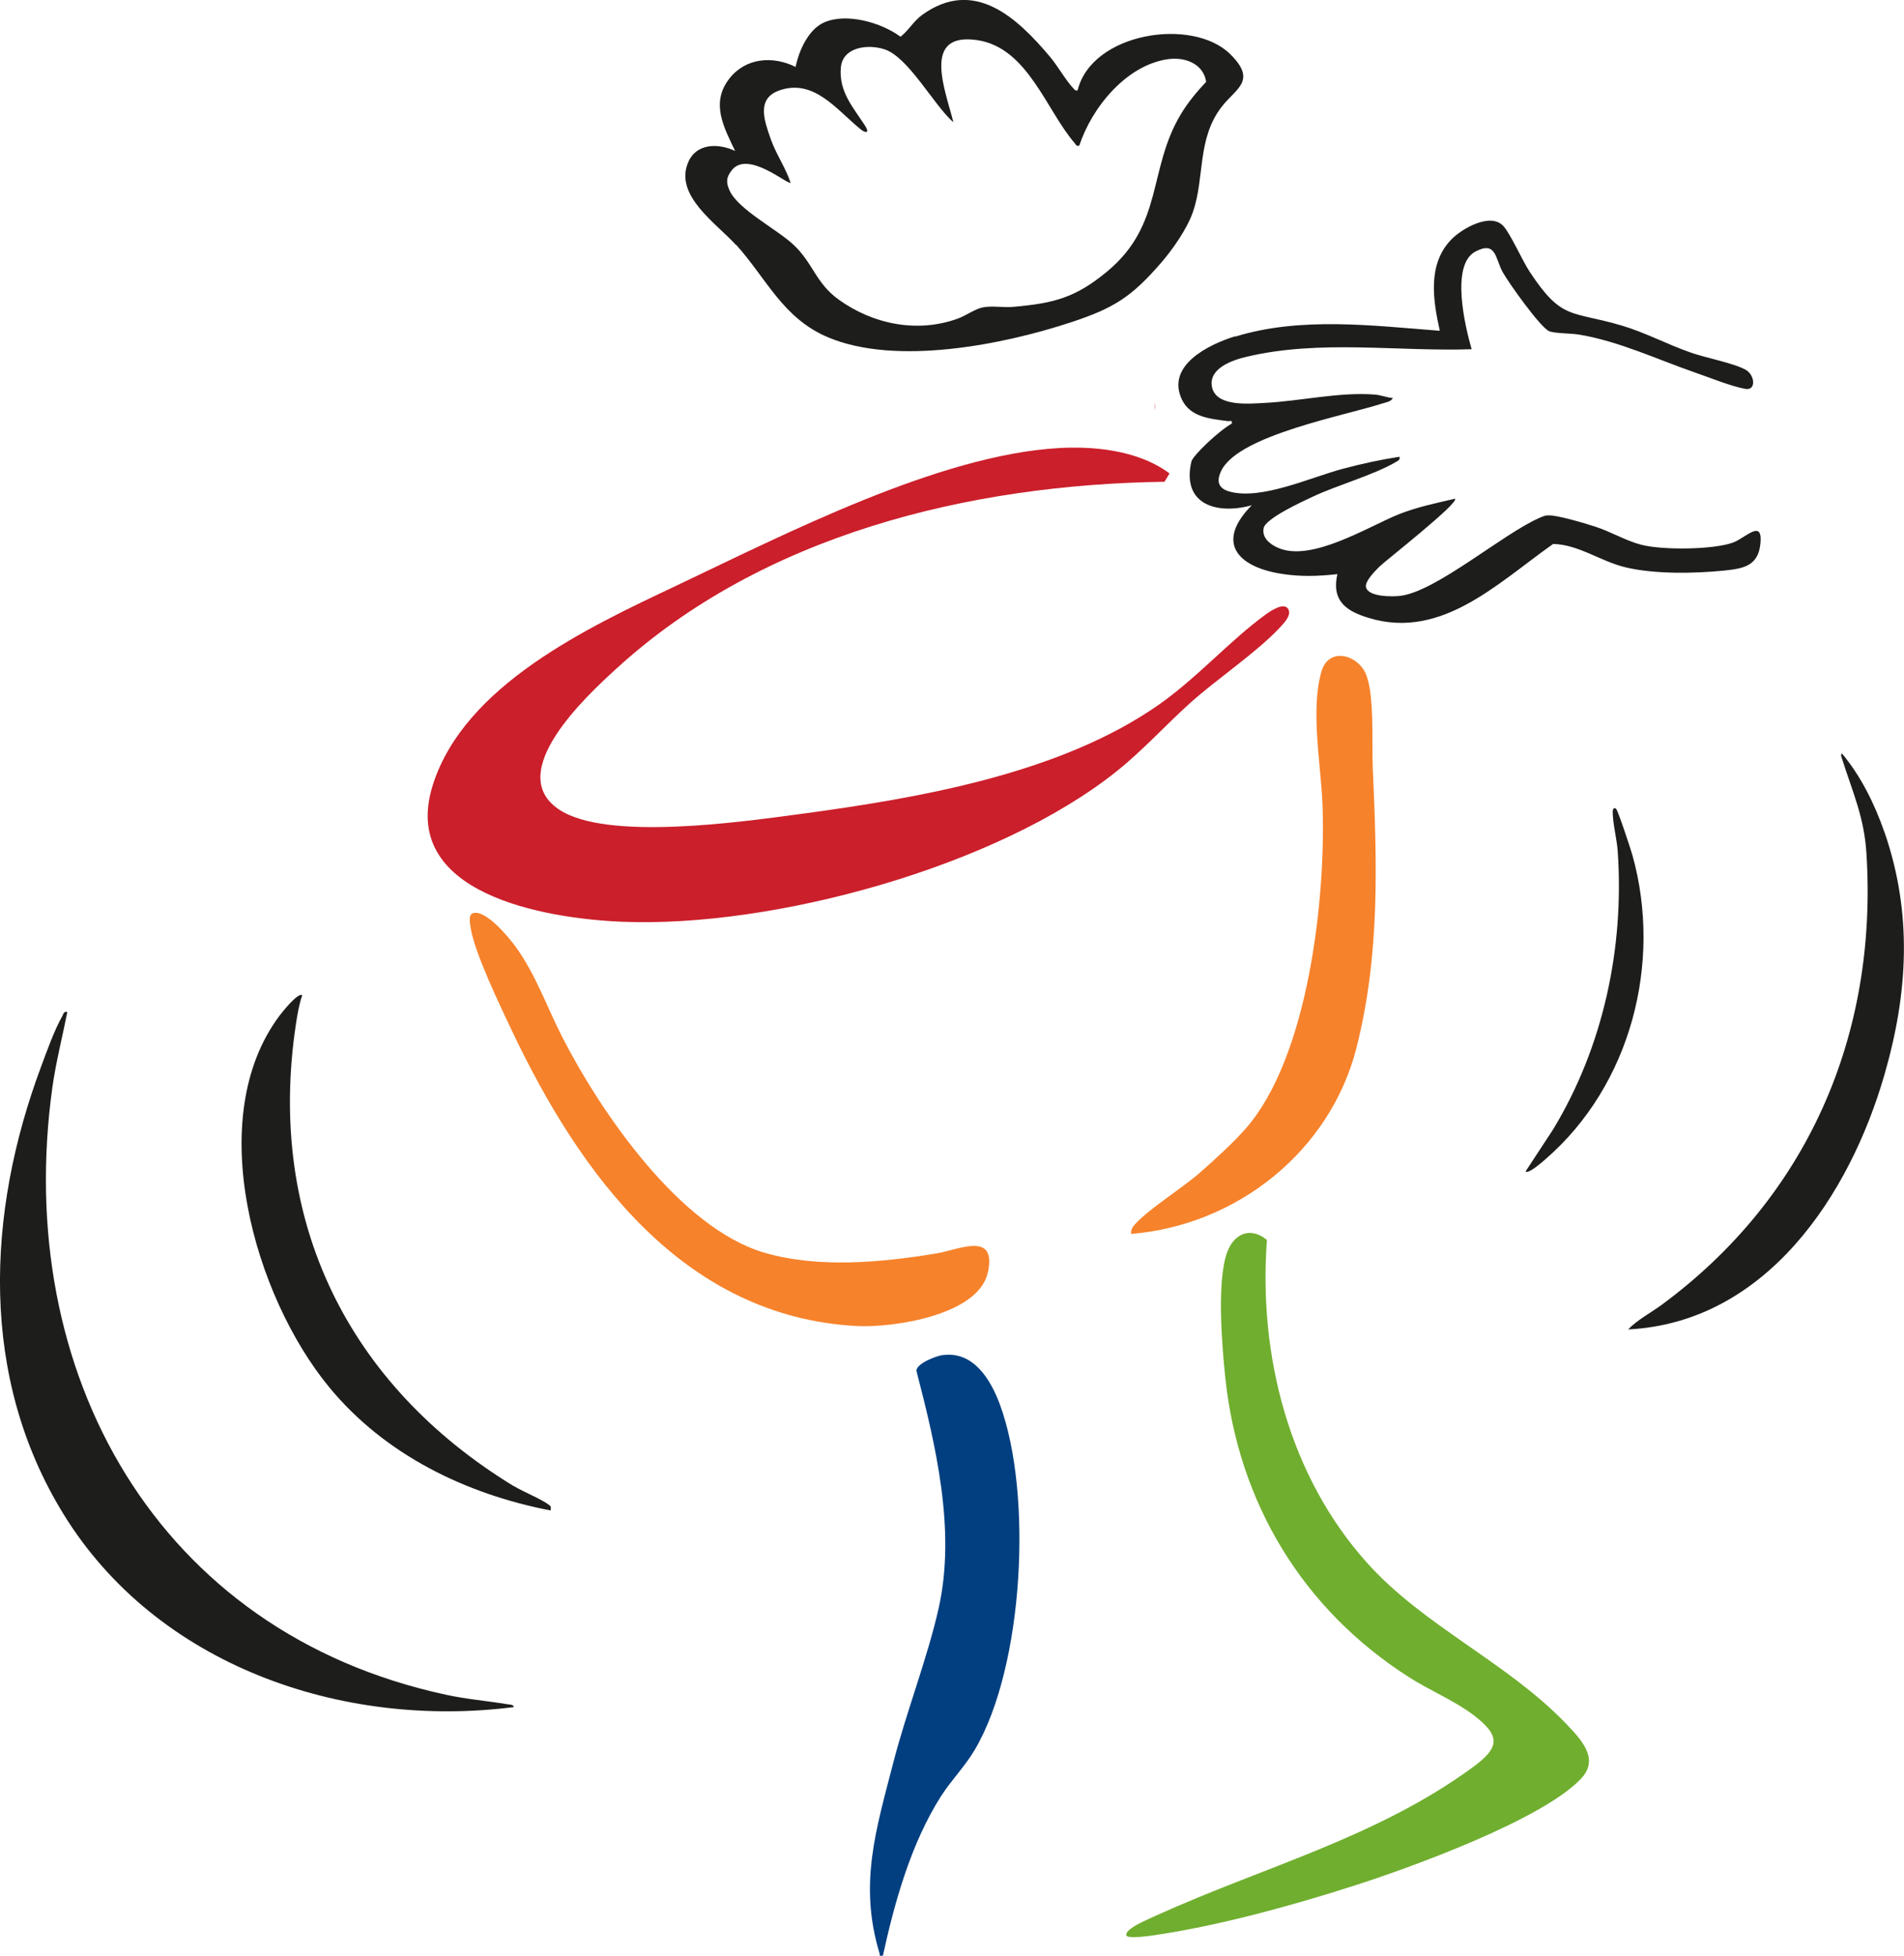 <?xml version="1.0" encoding="UTF-8"?><svg id="b" xmlns="http://www.w3.org/2000/svg" viewBox="0 0 139.42 143.15"><defs><style>.e{fill:#023f80;}.f{fill:#1d1d1b;}.g{fill:#cb1f2b;}.h{fill:#70ae2f;}.i{fill:#f6822b;}</style></defs><g id="c"><path class="g" d="M92.71,44.95c-2.67,1.94-5.03,4.65-7.89,6.65-7.25,5.06-17.65,6.83-26.32,7.99-4.2.56-14.13,1.99-17.59-.36-4-2.71,2.03-8.29,4.21-10.28,10.72-9.81,25.85-13.49,40.15-13.69l.37-.61c-2.44-1.81-5.85-1.98-8.06-1.86-8.79.48-20.11,6.31-28.13,10.11-6.41,3.03-15.43,7.25-17.75,14.53-2.55,8.01,8.25,9.8,13.83,10.03,11.1.47,27.54-4.04,36.26-11.03,1.91-1.53,3.55-3.35,5.37-4.99,1.99-1.78,4.75-3.61,6.51-5.46.32-.34.95-.97.65-1.42-.33-.5-1.28.16-1.62.4Z"/><path class="g" d="M84.6,29.46c-.03.18-.03.37,0,.57v-.57Z"/><g id="d"><path class="f" d="M90.45,24.61c-1.92.59-5.1,2.13-3.9,4.64.62,1.3,2.1,1.4,3.34,1.57.18.02.36-.11.31.18-.95.53-2.84,2.32-2.96,2.78-.73,3.14,1.85,3.91,4.42,3.2-2.63,2.66-1.13,4.46,2.07,5,1.42.24,2.78.2,4.2.04-.36,1.59.26,2.46,1.72,3.01,5.61,2.12,9.89-2.27,14.08-5.22,1.88.05,3.46,1.27,5.29,1.71,2.14.51,5.03.46,7.23.24,1.45-.15,2.51-.35,2.66-2.01.16-1.8-1.09-.38-2.01-.04-1.46.53-5.19.56-6.72.16-1.12-.29-2.22-.95-3.35-1.32-.71-.23-2.83-.87-3.47-.83-.25,0-.44.1-.67.2-2.68,1.18-7.54,5.38-10.16,5.69-.57.07-2.4.09-2.51-.67-.06-.42.67-1.15.99-1.47.35-.36,5.89-4.69,5.53-4.97-1.37.32-2.77.61-4.09,1.13-2.29.92-6.45,3.56-8.9,2.45-.58-.26-1.16-.74-1.02-1.43.14-.71,2.89-1.97,3.6-2.3,1.81-.85,4.45-1.58,6.07-2.53.17-.1.33-.15.28-.39-1.38.21-2.76.51-4.11.87-2.37.62-5.98,2.32-8.33,1.68-.9-.25-.98-.83-.57-1.61,1.37-2.54,8.97-3.94,11.75-4.84.25-.08.65-.13.77-.4-.43-.03-.86-.21-1.29-.25-2.62-.21-5.48.48-8.11.61-1.13.06-3.58.3-3.85-1.2-.24-1.35,1.55-1.95,2.55-2.18,5.35-1.27,11.02-.37,16.47-.55-.47-1.64-1.57-6.17.28-7.15,1.52-.8,1.44.49,1.99,1.5.42.76,2.76,4.06,3.41,4.33.42.17,1.6.15,2.2.25,2.99.51,5.68,1.81,8.52,2.79,1.04.36,2.6.99,3.62,1.18.84.16.73-1.02.04-1.4-.89-.49-2.93-.87-4.03-1.26-1.69-.59-3.34-1.47-5.03-1.97-3.75-1.11-4.37-.34-6.75-3.94-.55-.84-1.41-2.79-1.93-3.35-.94-1.01-3.01.18-3.79.97-1.78,1.81-1.36,4.46-.86,6.7-4.92-.38-10.19-1.05-14.99.43v-.03Z"/><path class="h" d="M100.1,114.38c-5.71-6.37-7.96-15.18-7.33-23.63-1.16-.96-2.37-.52-2.9.87-.79,2.08-.39,6.88-.15,9.19.96,9.19,5.68,16.98,13.45,21.94,1.5.96,3.34,1.72,4.72,2.77,2.03,1.54,1.93,2.38-.07,3.84-7.05,5.15-15.35,7.29-23.1,10.81-.49.22-1.48.65-1.87.95-.17.13-.41.3-.38.54.23.31,2.39-.08,2.85-.15,4.48-.72,9.5-2.11,13.83-3.5,4.13-1.32,13.76-4.81,16.62-7.83,1.41-1.49-.06-2.94-1.15-4.08-4.3-4.46-10.39-7.11-14.52-11.72Z"/><path class="f" d="M37.15,124.73c-1.5-.25-2.96-.36-4.47-.69C11.47,119.49.92,100.42,3.84,79.55c.26-1.84.73-3.66,1.09-5.48-.27-.06-.28.13-.37.3-.57,1-1.15,2.61-1.56,3.72-4,10.72-4.52,22.7,1.64,32.71,6.82,11.09,20.37,15.75,32.98,14.14.02-.18-.33-.19-.46-.21h0Z"/><path class="e" d="M69.04,99.17c-.48.07-1.88.59-1.94,1.14,1.43,5.51,2.9,11.68,1.64,17.36-.82,3.66-2.36,7.58-3.32,11.3-1.27,4.93-2.55,8.91-1.02,13.98.05.17-.08.22.25.18.86-3.94,2.07-8.24,4.25-11.66.76-1.19,1.77-2.2,2.48-3.41,3.59-6.07,4.25-18.73,1.84-25.26-.67-1.81-1.93-3.93-4.18-3.62h0Z"/><path class="i" d="M99.34,76.63c1.72-6.8,1.49-13.5,1.18-20.43-.08-1.77.15-5.48-.54-6.95-.65-1.37-2.69-1.88-3.21-.12-.83,2.81-.04,6.84.07,9.77.26,6.76-1.02,18.41-5.59,23.66-.94,1.08-2.29,2.3-3.38,3.26-1.35,1.18-3.63,2.57-4.73,3.75-.2.21-.34.42-.31.74,7.75-.64,14.58-6.05,16.51-13.66v-.02Z"/><path class="i" d="M72.34,93.12c.65-3.02-2.1-1.67-3.73-1.39-4.03.67-8.69,1.11-12.65-.05-6.19-1.82-11.98-10.29-14.8-15.8-1.13-2.22-1.95-4.61-3.44-6.64-.5-.68-2.18-2.71-3.1-2.4-.35.11-.19.83-.15,1.1.3,1.85,2.17,5.71,3.03,7.53,4.98,10.48,12.55,20.91,25.24,21.58,2.59.14,8.92-.77,9.59-3.92h.01Z"/><path class="f" d="M37.62,108.77c-12.15-7.41-18.1-19.45-15.96-33.76.11-.73.23-1.47.47-2.17-.29-.24-1.47,1.24-1.65,1.48-5.64,7.49-1.86,20.55,3.62,27.2,4.06,4.94,10,7.83,16.22,9.03,0-.14.07-.26-.08-.38-.59-.46-1.87-.96-2.62-1.41h0Z"/><path class="f" d="M137.98,60.89c-.7-2.03-1.72-4.09-3.1-5.74-.15.07,0,.34.03.47.76,2.38,1.6,4.22,1.76,6.84.84,13.31-4.32,25.18-15.01,33.05-.81.59-1.77,1.09-2.44,1.79,10.09-.51,16.22-9.81,18.77-18.65,1.73-5.99,2.06-11.79,0-17.75h0Z"/><path class="f" d="M111.71,85.74c.22.2,1.26-.73,1.48-.92,6.22-5.4,8.54-14.34,6.35-22.21-.12-.43-1.06-3.28-1.2-3.41-.14-.13-.25,0-.25.19,0,.9.31,2.02.37,2.95.48,7.05-1.06,14.27-4.74,20.33l-2.02,3.08h0Z"/><path class="f" d="M53.9,17.91c2.24,2.49,3.43,5.39,6.74,6.78,4.98,2.1,12.82.54,17.84-1.12,3.1-1.03,4.37-1.84,6.51-4.3.87-1,1.94-2.52,2.37-3.78.86-2.51.29-5.3,2.07-7.64,1.05-1.38,2.65-1.91.66-3.88-2.76-2.74-10.15-1.59-11.18,2.64-.19.04-.2-.03-.3-.13-.53-.54-1.17-1.67-1.73-2.33-2.4-2.85-5.54-5.8-9.34-3.07-.63.45-1.02,1.16-1.6,1.61-1.4-1.04-3.95-1.77-5.59-1.05-1.15.5-1.86,2.08-2.09,3.26-1.67-.83-3.66-.68-4.86.86-1.38,1.78-.4,3.55.43,5.29-1.21-.57-2.82-.59-3.43.81-1.07,2.45,2.08,4.5,3.49,6.07v-.02ZM53.59,12.45c1.19-1.48,4.12,1.12,4.3.92-.36-1.09-1.05-2.06-1.44-3.16-.47-1.34-1.11-3,.64-3.6,2.52-.86,4.17,1.42,5.9,2.83.44.36.69.28.36-.23-.87-1.35-1.93-2.48-1.78-4.26.13-1.52,1.99-1.74,3.2-1.34,1.75.57,3.62,4.1,5.04,5.34-.54-2.25-2.41-6.64,1.77-6.01,3.67.56,5.03,5.12,7.1,7.52.11.13.12.26.35.2.91-2.78,3.45-5.91,6.51-6.33,1.25-.17,2.58.34,2.78,1.66-.67.71-1.34,1.51-1.84,2.35-2.44,4.03-1.25,8.09-5.42,11.54-2.32,1.92-3.91,2.32-6.88,2.58-.7.06-1.49-.09-2.18.03-.58.1-1.28.62-1.87.83-2.95,1.07-6.19.42-8.7-1.38-1.71-1.22-1.88-2.68-3.34-4.04-1.22-1.13-4.03-2.57-4.66-3.94-.28-.62-.26-.98.17-1.52h-.01Z"/></g></g></svg>